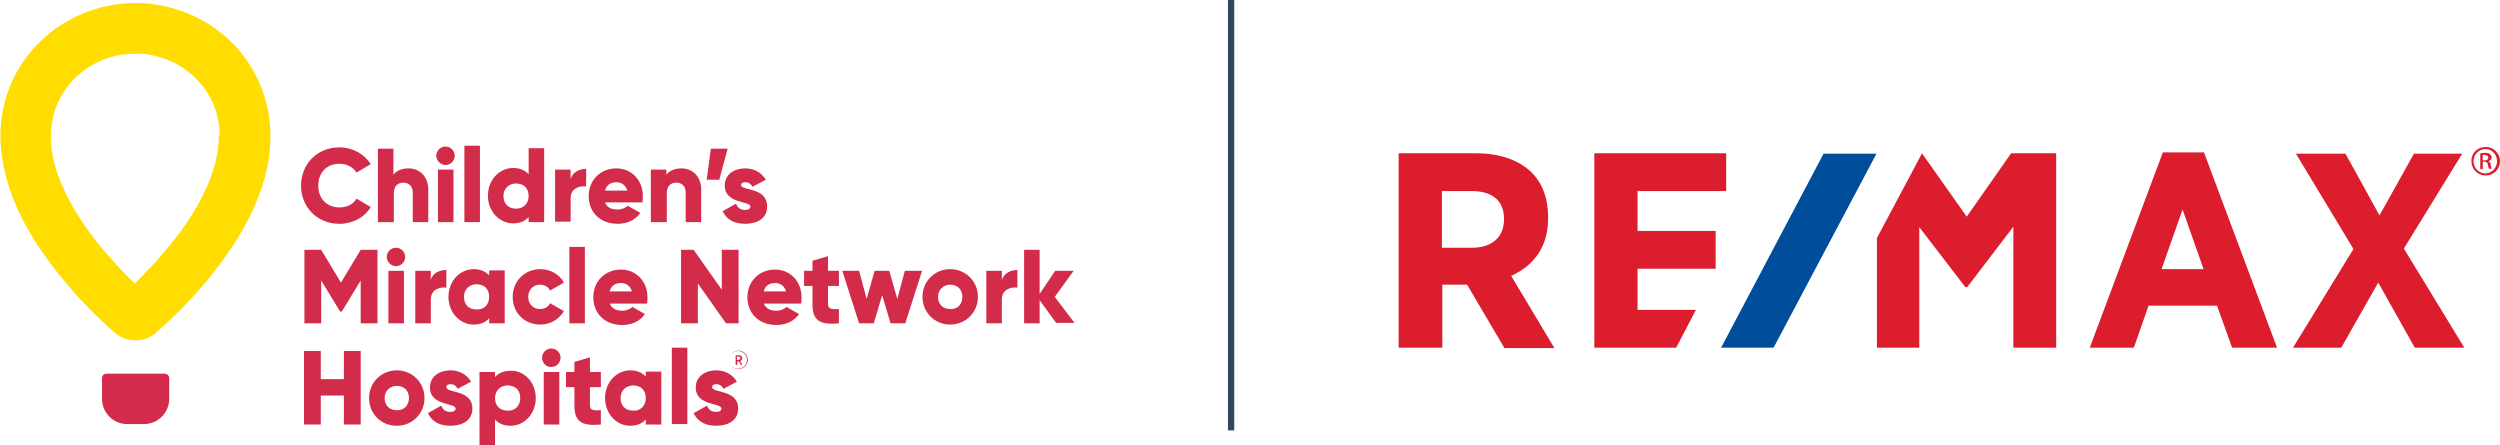 <?xml version="1.0" encoding="utf-8"?>
<!-- Generator: Adobe Illustrator 26.5.0, SVG Export Plug-In . SVG Version: 6.00 Build 0)  -->
<!DOCTYPE svg PUBLIC "-//W3C//DTD SVG 1.1//EN" "http://www.w3.org/Graphics/SVG/1.1/DTD/svg11.dtd">
<svg version="1.1" id="_x32_017-CMN_x5F_REMAX_x5F_CMYK" xmlns:x="http://ns.adobe.com/Extensibility/1.0/" xmlns:i="http://ns.adobe.com/AdobeIllustrator/10.0/" xmlns:graph="http://ns.adobe.com/Graphs/1.0/"
	 xmlns="http://www.w3.org/2000/svg" xmlns:xlink="http://www.w3.org/1999/xlink" x="0px" y="0px" viewBox="0 0 595.4 106.1"
	 style="enable-background:new 0 0 595.4 106.1;" xml:space="preserve">
<style type="text/css">
	.st0{fill:#DC1D2E;}
	.st1{fill:#004E9B;}
	.st2{fill:none;stroke:#32475E;stroke-width:1.5;stroke-miterlimit:10;}
	.st3{fill:#D22C4A;}
	.st4{fill:#FFDD00;}
</style>
<g>
	<g>
		<path class="st0" d="M368.7,52v-0.3c0-4.5-1.4-8.2-4.1-10.8c-3.1-2.9-7.6-4.4-13.2-4.4h-18.3v46.3l10.4,0V67.8h5.9l8.9,15.1h11.9
			l-10.3-17.2C363.9,63.9,368.7,60.1,368.7,52z M358.2,52.2L358.2,52.2c0,4.3-2.9,6.8-7.6,6.8h-7.2V45.5h7
			C355.5,45.5,358.2,47.8,358.2,52.2z M515.1,36.3l-17.4,46.5h10.5l3.5-10l16.3,0l3.6,10l10.7,0l-17.4-46.5H515.1z M524.8,64.1h-10
			l5-14.2L524.8,64.1z M572.5,59.2l13.9-22.6h-11.5l-8.2,14.7l-8.1-14.7h-11.8l13.7,22.7l-14.4,23.5h11.5l8.8-15.5l8.7,15.5l11.8,0
			L572.5,59.2z M390,73.9l0-9.9h18.6v-9H390v-9.5l21.1,0v-9h-31.4l0,46.3l19.5,0l4.7-9H390z M478.9,36.6l-10.5,15l-10.6-15h-0.1
			L447,56.7l0,26.1h10.1l0-28.7l10.9,14.2l0.1,0.1h0.4l11-14.4v28.8l10.2,0l0-46.3H478.9z"/>
		<polygon class="st1" points="434.3,36.6 409.9,82.8 422.4,82.8 446.9,36.6 		"/>
	</g>
	<g>
		<path class="st0" d="M592,35c1.9,0,3.4,1.5,3.4,3.4c0,1.9-1.5,3.4-3.4,3.4c-1.9,0-3.4-1.5-3.4-3.4C588.5,36.5,590,35,592,35
			L592,35z M591.9,35.5c-1.5,0-2.8,1.3-2.8,2.9c0,1.6,1.3,2.9,2.8,2.9c1.5,0,2.8-1.3,2.8-2.9C594.7,36.8,593.5,35.5,591.9,35.5
			L591.9,35.5z M591.3,40.3h-0.6v-3.8c0.3,0,0.6-0.1,1.1-0.1c0.6,0,1,0.1,1.2,0.3c0.2,0.2,0.4,0.4,0.4,0.8c0,0.5-0.3,0.8-0.8,0.9v0
			c0.3,0.1,0.6,0.4,0.6,0.9c0.1,0.6,0.2,0.8,0.2,0.9h-0.6c-0.1-0.1-0.2-0.5-0.3-1c-0.1-0.5-0.3-0.7-0.8-0.7h-0.4V40.3z M591.3,38.2
			h0.4c0.5,0,0.9-0.2,0.9-0.6c0-0.3-0.2-0.7-0.9-0.7c-0.2,0-0.3,0-0.4,0V38.2z"/>
	</g>
</g>
<line class="st2" x1="293.2" y1="0" x2="293.2" y2="102.5"/>
<g>
	<g>
		<path class="st3" d="M178.1,85.7c0,1.2-1,2.2-2.2,2.2c-1.2,0-2.2-1-2.2-2.2c0-1.2,1-2.2,2.2-2.2C177.1,83.5,178.1,84.5,178.1,85.7
			z M177.9,85.7c0-1.1-0.9-2.1-2.1-2.1c-1.1,0-2.1,0.9-2.1,2.1c0,1.1,0.9,2.1,2.1,2.1C177,87.8,177.9,86.9,177.9,85.7z M176.3,86
			l0.5,0.9h-0.4l-0.4-0.8h-0.1h-0.3v0.8h-0.4v-2.3h0.7c0.6,0,0.9,0.4,0.9,0.7C176.7,85.7,176.6,85.9,176.3,86z M175.5,85.7h0.3
			c0.3,0,0.5-0.1,0.5-0.4c0-0.2-0.2-0.4-0.5-0.4h-0.3V85.7z"/>
	</g>
	<g id="WORDMARK">
		<g>
			<path class="st3" d="M85.9,83.6v17.5h-4v-6.9h-5.5v6.9h-4V83.6h4v6.7h5.5v-6.7H85.9z"/>
			<path class="st3" d="M87.9,94.8c0-3.7,2.9-6.6,6.6-6.6s6.6,2.9,6.6,6.6c0,3.7-2.9,6.6-6.6,6.6S87.9,98.6,87.9,94.8z M97.4,94.8
				c0-1.8-1.2-2.9-2.9-2.9c-1.6,0-2.9,1.2-2.9,2.9c0,1.8,1.2,2.9,2.9,2.9C96.1,97.8,97.4,96.6,97.4,94.8z"/>
			<path class="st3" d="M112.5,97.3c0,2.9-2.5,4.1-5.2,4.1c-2.5,0-4.4-0.9-5.4-3l3.2-1.8c0.3,0.9,1,1.5,2.1,1.5
				c0.9,0,1.3-0.3,1.3-0.8c0-1.4-6.1-0.6-6.1-5c0-2.7,2.3-4.1,4.9-4.1c2,0,3.8,0.9,4.9,2.7l-3.2,1.7c-0.3-0.6-0.8-1.1-1.7-1.1
				c-0.6,0-1,0.2-1,0.7C106.3,93.7,112.5,92.7,112.5,97.3z"/>
			<path class="st3" d="M127.6,94.8c0,3.7-2.7,6.6-6,6.6c-1.7,0-2.9-0.6-3.7-1.5v6.2h-3.7V88.6h3.7v1.2c0.8-0.9,2-1.5,3.7-1.5
				C124.9,88.2,127.6,91.1,127.6,94.8z M123.9,94.8c0-1.9-1.2-3-3-3c-1.7,0-3,1.2-3,3c0,1.9,1.2,3,3,3
				C122.6,97.9,123.9,96.7,123.9,94.8z"/>
			<path class="st3" d="M129.1,85.2c0-1.2,1-2.2,2.2-2.2c1.2,0,2.2,1,2.2,2.2c0,1.2-1,2.2-2.2,2.2C130.2,87.5,129.1,86.5,129.1,85.2
				z M129.5,88.6h3.7v12.5h-3.7V88.6z"/>
			<path class="st3" d="M140.5,92.2v4.4c0,1.1,0.9,1.2,2.6,1.1v3.4c-4.9,0.5-6.3-1-6.3-4.5v-4.4h-2v-3.6h2v-2.4l3.7-1.1v3.5h2.6v3.6
				H140.5z"/>
			<path class="st3" d="M157.5,88.6v12.5h-3.7v-1.2c-0.8,0.9-2,1.5-3.7,1.5c-3.3,0-6-2.9-6-6.6c0-3.7,2.7-6.6,6-6.6
				c1.7,0,2.9,0.6,3.7,1.5v-1.2H157.5z M153.8,94.8c0-1.9-1.2-3-3-3c-1.7,0-3,1.2-3,3c0,1.9,1.2,3,3,3
				C152.5,97.9,153.8,96.7,153.8,94.8z"/>
			<path class="st3" d="M160,82.8h3.7v18.2H160V82.8z"/>
			<path class="st3" d="M175.8,97.3c0,2.9-2.5,4.1-5.2,4.1c-2.5,0-4.4-0.9-5.4-3l3.2-1.8c0.3,0.9,1,1.5,2.1,1.5
				c0.9,0,1.3-0.3,1.3-0.8c0-1.4-6.1-0.6-6.1-5c0-2.7,2.3-4.1,4.9-4.1c2,0,3.8,0.9,4.9,2.7l-3.2,1.7c-0.3-0.6-0.8-1.1-1.7-1.1
				c-0.6,0-1,0.2-1,0.7C169.7,93.7,175.8,92.7,175.8,97.3z"/>
		</g>
		<g>
			<path class="st3" d="M89.9,77h-4V66.8l-4.5,7.4h-0.4l-4.5-7.4V77h-4V59.5h4l4.7,7.8l4.7-7.8h4V77z"/>
			<path class="st3" d="M92.1,61.2c0-1.2,1-2.2,2.2-2.2c1.2,0,2.2,1,2.2,2.2c0,1.2-1,2.2-2.2,2.2C93.2,63.4,92.1,62.4,92.1,61.2z
				 M92.5,64.5h3.7V77h-3.7V64.5z"/>
			<path class="st3" d="M106.3,64.3v4.2c-1.5-0.2-3.7,0.4-3.7,2.8V77h-3.7V64.5h3.7v2.2C103,65,104.7,64.3,106.3,64.3z"/>
			<path class="st3" d="M120.2,64.5V77h-3.7v-1.2c-0.8,0.9-2,1.5-3.7,1.5c-3.3,0-6-2.9-6-6.6c0-3.7,2.7-6.6,6-6.6
				c1.7,0,2.9,0.6,3.7,1.5v-1.2H120.2z M116.5,70.7c0-1.9-1.2-3-3-3c-1.7,0-3,1.2-3,3c0,1.9,1.2,3,3,3
				C115.2,73.8,116.5,72.6,116.5,70.7z"/>
			<path class="st3" d="M122.1,70.7c0-3.7,2.8-6.6,6.6-6.6c2.4,0,4.6,1.3,5.6,3.2l-3.3,1.9c-0.4-0.9-1.3-1.4-2.4-1.4
				c-1.6,0-2.8,1.2-2.8,2.9c0,1.7,1.2,2.9,2.8,2.9c1.1,0,2-0.5,2.4-1.4l3.3,1.9c-1.1,1.9-3.2,3.2-5.6,3.2
				C124.9,77.3,122.1,74.5,122.1,70.7z"/>
			<path class="st3" d="M135.6,58.8h3.7V77h-3.7V58.8z"/>
			<path class="st3" d="M148.2,74c1,0,1.9-0.4,2.4-0.9l3,1.7c-1.2,1.7-3.1,2.6-5.4,2.6c-4.3,0-6.9-2.9-6.9-6.6
				c0-3.7,2.7-6.6,6.6-6.6c3.6,0,6.3,2.8,6.3,6.6c0,0.5,0,1-0.1,1.5h-8.9C145.7,73.5,146.8,74,148.2,74z M150.5,69.4
				c-0.4-1.4-1.5-2-2.6-2c-1.4,0-2.4,0.7-2.7,2H150.5z"/>
			<path class="st3" d="M175.9,59.5V77h-3l-6.7-9.5V77h-4V59.5h3l6.7,9.5v-9.5H175.9z"/>
			<path class="st3" d="M184.9,74c1,0,1.9-0.4,2.4-0.9l3,1.7c-1.2,1.7-3.1,2.6-5.4,2.6c-4.3,0-6.9-2.9-6.9-6.6
				c0-3.7,2.7-6.6,6.6-6.6c3.6,0,6.3,2.8,6.3,6.6c0,0.5,0,1-0.1,1.5h-8.9C182.4,73.5,183.5,74,184.9,74z M187.2,69.4
				c-0.4-1.4-1.5-2-2.6-2c-1.4,0-2.4,0.7-2.7,2H187.2z"/>
			<path class="st3" d="M197.2,68.1v4.4c0,1.1,0.9,1.2,2.6,1.1V77c-4.9,0.5-6.3-1-6.3-4.5v-4.4h-2v-3.6h2v-2.4l3.7-1.1v3.5h2.6v3.6
				H197.2z"/>
			<path class="st3" d="M219.6,64.5l-4,12.5h-3.5l-2-6.7l-2,6.7h-3.5l-4-12.5h4l1.8,6.7l1.9-6.7h3.5l1.9,6.7l1.8-6.7H219.6z"/>
			<path class="st3" d="M219.7,70.7c0-3.7,2.9-6.6,6.6-6.6c3.7,0,6.6,2.9,6.6,6.6c0,3.7-2.9,6.6-6.6,6.6
				C222.7,77.3,219.7,74.5,219.7,70.7z M229.2,70.7c0-1.8-1.2-2.9-2.9-2.9c-1.6,0-2.9,1.2-2.9,2.9c0,1.8,1.2,2.9,2.9,2.9
				C228,73.7,229.2,72.5,229.2,70.7z"/>
			<path class="st3" d="M242.3,64.3v4.2c-1.5-0.2-3.7,0.4-3.7,2.8V77h-3.7V64.5h3.7v2.2C239.1,65,240.8,64.3,242.3,64.3z"/>
			<path class="st3" d="M251.6,77l-4-5.5V77h-3.7V59.5h3.7V70l3.7-5.5h4.4l-4.5,6.2l4.7,6.2H251.6z"/>
		</g>
		<g>
			<path class="st3" d="M71.7,44.2c0-5.1,3.8-9.1,9.1-9.1c3.2,0,6,1.6,7.5,4l-3.4,2c-0.8-1.3-2.3-2.1-4-2.1c-3.1,0-5.1,2.1-5.1,5.2
				c0,3.1,2,5.2,5.1,5.2c1.8,0,3.3-0.8,4-2.1l3.4,2c-1.5,2.5-4.3,4-7.5,4C75.5,53.3,71.7,49.3,71.7,44.2z"/>
			<path class="st3" d="M102,45.2v7.7h-3.7v-7.1c0-1.5-1-2.3-2.2-2.3c-1.4,0-2.3,0.8-2.3,2.6v6.8H90V35.4h3.7v6.2
				c0.7-0.9,1.9-1.5,3.6-1.5C99.8,40.1,102,41.9,102,45.2z"/>
			<path class="st3" d="M103.9,37.1c0-1.2,1-2.2,2.2-2.2c1.2,0,2.2,1,2.2,2.2c0,1.2-1,2.2-2.2,2.2C105,39.3,103.9,38.3,103.9,37.1z
				 M104.3,40.4h3.7v12.5h-3.7V40.4z"/>
			<path class="st3" d="M110.6,34.7h3.7v18.2h-3.7V34.7z"/>
			<path class="st3" d="M129.6,35.4v17.5h-3.7v-1.2c-0.8,0.9-2,1.5-3.7,1.5c-3.3,0-6-2.9-6-6.6c0-3.7,2.7-6.6,6-6.6
				c1.7,0,2.9,0.6,3.7,1.5v-6.2H129.6z M125.9,46.7c0-1.9-1.2-3-3-3c-1.7,0-3,1.2-3,3s1.2,3,3,3C124.6,49.7,125.9,48.5,125.9,46.7z"
				/>
			<path class="st3" d="M139.6,40.2v4.2c-1.5-0.2-3.7,0.4-3.7,2.8v5.6h-3.7V40.4h3.7v2.2C136.4,41,138,40.2,139.6,40.2z"/>
			<path class="st3" d="M147.1,49.9c1,0,1.9-0.4,2.4-0.9l3,1.7c-1.2,1.7-3.1,2.6-5.4,2.6c-4.3,0-6.9-2.9-6.9-6.6
				c0-3.7,2.7-6.6,6.6-6.6c3.6,0,6.3,2.8,6.3,6.6c0,0.5,0,1-0.1,1.5h-8.9C144.6,49.5,145.7,49.9,147.1,49.9z M149.4,45.4
				c-0.4-1.4-1.5-2-2.6-2c-1.4,0-2.4,0.7-2.7,2H149.4z"/>
			<path class="st3" d="M167,45.2v7.7h-3.7v-7.1c0-1.5-1-2.3-2.2-2.3c-1.4,0-2.3,0.8-2.3,2.6v6.8H155V40.4h3.7v1.2
				c0.7-0.9,1.9-1.5,3.6-1.5C164.8,40.1,167,41.9,167,45.2z"/>
			<path class="st3" d="M171.3,42.8h-3l1-7.4h4L171.3,42.8z"/>
			<path class="st3" d="M182.7,49.2c0,2.9-2.5,4.1-5.2,4.1c-2.5,0-4.4-0.9-5.4-3l3.2-1.8c0.3,0.9,1,1.5,2.1,1.5
				c0.9,0,1.3-0.3,1.3-0.8c0-1.4-6.1-0.6-6.1-5c0-2.7,2.3-4.1,4.9-4.1c2,0,3.8,0.9,4.9,2.7l-3.2,1.7c-0.3-0.6-0.8-1.1-1.7-1.1
				c-0.6,0-1,0.2-1,0.7C176.6,45.5,182.7,44.5,182.7,49.2z"/>
		</g>
	</g>
	<g id="BALLOON">
		<path class="st3" d="M39.3,89h-14c-0.6,0-1,0.5-1,1v5c0,3.3,2.7,6,6,6h4c3.3,0,6-2.7,6-6v-5C40.3,89.5,39.8,89,39.3,89z"/>
		<path class="st4" d="M52.3,32.3c0-10-7.4-17.8-17-19.3c-1-0.2-2-0.2-3.1-0.2c-1,0-2.1,0.1-3.1,0.2c-9.6,1.5-16.9,9.3-17,19.3v0.2
			c0,4.2,1.2,8.6,3.3,13c2,4.4,4.9,8.6,7.8,12.3c3.2,4,6.5,7.4,8.9,9.7c1.1-1.1,2.4-2.4,3.8-3.9c4.3-4.6,9.5-10.9,12.7-17.7
			c2.2-4.5,3.5-9.1,3.5-13.4C52.3,32.4,52.3,32.3,52.3,32.3 M64.4,32.4v0.2c0,6.7-2,12.9-4.7,18.5C57,56.7,53.4,61.7,50,66
			c-5.3,6.5-10.5,11.2-12.7,13.1c0,0,0,0-0.1,0.1c0,0-0.1,0.1-0.1,0.1c0,0,0,0,0,0c-0.6,0.5-0.9,0.6-1,0.7v0c-2.5,1.5-5.6,1.4-8-0.2
			c-0.2-0.1-0.4-0.3-0.7-0.5c0,0,0,0,0,0c-1.5-1.3-4.4-3.9-7.7-7.4C14.8,66.6,8.9,59.5,4.8,51.1c-2.7-5.6-4.6-11.8-4.7-18.5
			c0,0,0-0.1,0-0.2c0-16.1,11.8-28.9,27.2-31.3c1.6-0.2,3.2-0.4,4.9-0.4c1.7,0,3.3,0.1,4.9,0.4C52.6,3.4,64.4,16.3,64.4,32.4"/>
	</g>
</g>
</svg>
